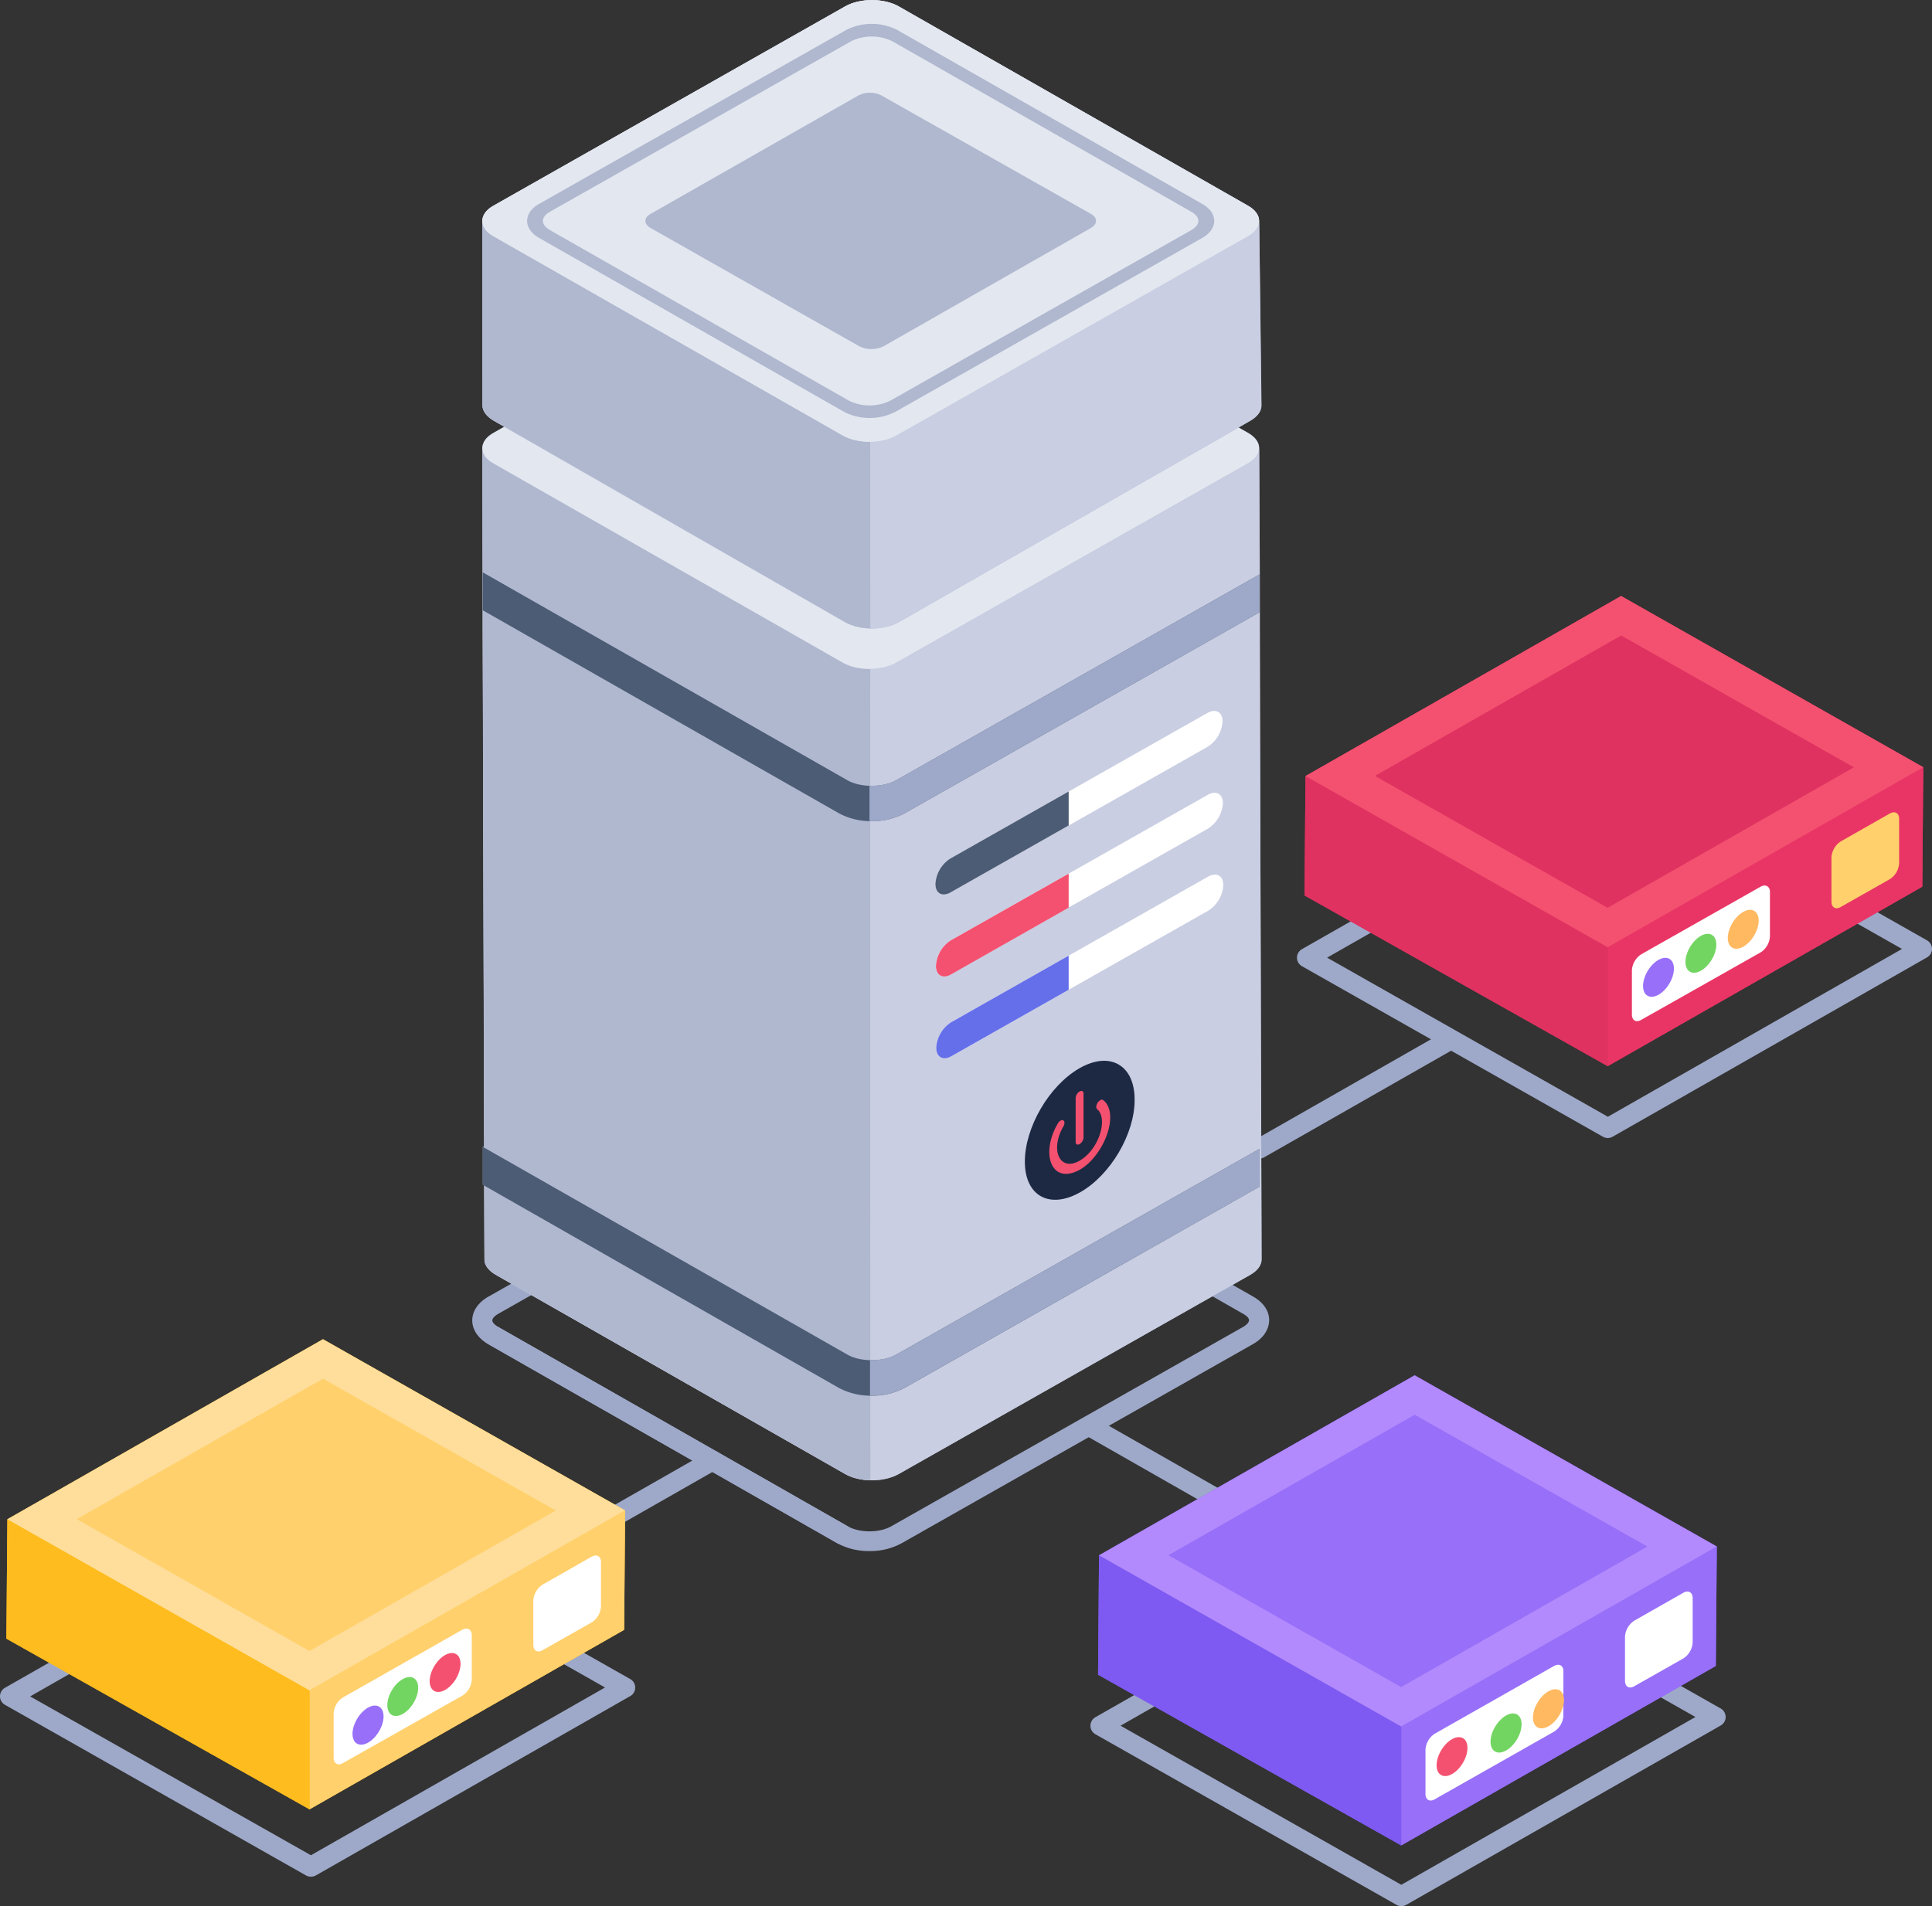 <svg viewBox="0 0 608 600" xmlns="http://www.w3.org/2000/svg"><rect x="0" y="0" width="608" height="600" fill="#333333" stroke="none"/><defs><style>.cls-1{fill:#9ea9c9;}.cls-2{fill:#febc1f;}.cls-3{fill:#ffd06c;}.cls-4{fill:#ffde9b;}.cls-5{fill:#fff;}.cls-6{fill:#986ff9;}.cls-7{fill:#72d561;}.cls-8{fill:#f45170;}.cls-9{fill:#7e5af2;}.cls-10{fill:#b28afd;}.cls-11{fill:#ffb961;}.cls-12{fill:#df3260;}.cls-13{fill:#e93565;}.cls-14{fill:#b0b8cf;}.cls-15{fill:#c9cee2;}.cls-16{fill:#4c5c75;}.cls-17{fill:#e3e7f0;}.cls-18{fill:#656fea;}.cls-19{fill:#1d2943;}</style></defs><g id="Layer_2"><g id="all"><g id="article"><path d="M408.13,489.28a3.19,3.19,0,0,1-1.6-.42l-64.72-36.92a3.08,3.08,0,0,1-1.13-4.25,3.18,3.18,0,0,1,4.33-1.13l64.71,36.92a3.08,3.08,0,0,1,1.14,4.25A3.14,3.14,0,0,1,408.13,489.28Z" class="cls-1"></path><path d="M170.84,493.31a3.14,3.14,0,0,1-2.73-1.55,3.07,3.07,0,0,1,1.13-4.25l53.39-30.45a3.18,3.18,0,0,1,4.33,1.12,3.07,3.07,0,0,1-1.14,4.25l-53.39,30.46A3.16,3.16,0,0,1,170.84,493.31Z" class="cls-1"></path><path d="M396.24,364.72a3.14,3.14,0,0,1-2.73-1.55,3.08,3.08,0,0,1,1.14-4.25l59.93-34.19a3.2,3.2,0,0,1,4.33,1.13,3.08,3.08,0,0,1-1.14,4.25L397.84,364.3A3.19,3.19,0,0,1,396.24,364.72Z" class="cls-1"></path><path d="M273.62,488.24a20.5,20.5,0,0,1-10-2.39l-110-62.75c-3.19-1.83-5-4.55-5-7.47s1.87-5.65,5.1-7.48l110.68-62.74c5.63-3.19,14.4-3.17,20,0l110,62.75c3.21,1.83,5.05,4.55,5,7.47s-1.86,5.64-5.09,7.47L283.63,485.85A20.6,20.6,0,0,1,273.62,488.24Zm.77-139a14.31,14.31,0,0,0-6.83,1.54L156.87,413.53h0c-1.42.8-1.93,1.61-1.93,2.1s.5,1.29,1.88,2.08l110,62.75c3.68,2.1,9.93,2.1,13.64,0l110.7-62.74c1.16-.66,1.91-1.49,1.91-2.1s-.49-1.28-1.89-2.08l-110-62.75A14.08,14.08,0,0,0,274.39,349.25Zm-119.1,61.59h0Z" class="cls-1"></path><path d="M441,600a3.2,3.2,0,0,1-1.58-.42l-94.68-53.66a3.08,3.08,0,0,1,0-5.38l98.88-56.42a3.27,3.27,0,0,1,3.18,0l94.68,53.67a3.08,3.08,0,0,1,0,5.38l-98.88,56.41A3.3,3.3,0,0,1,441,600Zm-88.36-56.78L441,593.3l92.56-52.82-88.35-50.07Z" class="cls-1"></path><path d="M97.85,590.75a3.23,3.23,0,0,1-1.59-.42L1.58,536.66a3.08,3.08,0,0,1,0-5.38l98.89-56.41a3.2,3.2,0,0,1,3.17,0l94.68,53.66a3.08,3.08,0,0,1,0,5.38L99.44,590.33A3.23,3.23,0,0,1,97.85,590.75ZM9.49,534,97.85,584l92.56-52.81-88.36-50.08Z" class="cls-1"></path><path d="M506,358.23a3.17,3.17,0,0,1-1.58-.42l-94.68-53.66a3.08,3.08,0,0,1,0-5.38l98.88-56.42a3.22,3.22,0,0,1,3.18,0L606.42,296a3.08,3.08,0,0,1,0,5.38l-98.89,56.42A3.23,3.23,0,0,1,506,358.23Zm-88.36-56.78L506,351.53l92.56-52.82-88.36-50.08Z" class="cls-1"></path><polygon points="101.64 421.56 2.32 478.23 2.01 515.82 97.41 569.55 196.42 513.05 196.73 475.46 101.64 421.56" class="cls-2"></polygon><polygon points="196.73 475.46 196.42 513.05 97.41 569.55 97.41 532.12 196.73 475.46" class="cls-3"></polygon><polygon points="97.41 532.12 97.41 569.55 2.01 515.82 2.32 478.23 97.41 532.12" class="cls-2"></polygon><polygon points="196.73 475.46 97.41 532.12 2.32 478.23 101.64 421.56 196.73 475.46" class="cls-4"></polygon><polygon points="24.15 478.2 101.66 433.98 174.9 475.49 97.39 519.71 24.15 478.2" class="cls-3"></polygon><path d="M148.47,514.7v14a6.35,6.35,0,0,1-3,5.08L108,554.94c-1.63,1-3,.23-3-1.65v-14a6.43,6.43,0,0,1,3-5l37.41-21.24C147.08,512.15,148.47,512.9,148.47,514.7Z" class="cls-5"></path><path d="M189.13,491.66v14a6.32,6.32,0,0,1-3,5.08l-15.29,8.67c-1.63,1-3,.23-3-1.65v-14a6.42,6.42,0,0,1,3-5l15.29-8.71C187.74,489.12,189.13,489.86,189.13,491.66Z" class="cls-5"></path><ellipse transform="matrix(0.52, -0.86, 0.86, 0.52, -408.91, 358.95)" ry="3.95" rx="6.75" cy="541.58" cx="113.41" class="cls-6"></ellipse><ellipse transform="translate(-395.99 366.71) rotate(-58.9)" ry="3.95" rx="6.75" cy="534.03" cx="126.74" class="cls-7"></ellipse><ellipse transform="translate(-383.08 374.48) rotate(-58.9)" ry="3.95" rx="6.75" cy="526.47" cx="140.08" class="cls-8"></ellipse><polygon points="445.18 432.92 345.86 489.58 345.56 527.17 440.96 580.91 539.97 524.41 540.28 486.81 445.18 432.92" class="cls-9"></polygon><polygon points="540.28 486.81 539.97 524.41 440.96 580.91 440.96 543.48 540.28 486.81" class="cls-6"></polygon><polygon points="440.96 543.48 440.96 580.91 345.56 527.17 345.87 489.58 440.96 543.48" class="cls-9"></polygon><polygon points="540.28 486.81 440.96 543.48 345.87 489.58 445.19 432.92 540.28 486.81" class="cls-10"></polygon><polygon points="367.7 489.55 445.2 445.33 518.44 486.84 440.94 531.06 367.7 489.55" class="cls-6"></polygon><path d="M492,526.05v14a6.33,6.33,0,0,1-3,5.08l-37.4,21.2c-1.64,1-3,.24-3-1.64v-14a6.42,6.42,0,0,1,3-5L489,524.45C490.62,523.51,492,524.25,492,526.05Z" class="cls-5"></path><path d="M532.68,503v14a6.36,6.36,0,0,1-3,5.09l-15.29,8.66c-1.63,1-3,.23-3-1.64v-14a6.45,6.45,0,0,1,3-5l15.29-8.7C531.28,500.47,532.68,501.21,532.68,503Z" class="cls-5"></path><ellipse transform="translate(-252.54 658.61) rotate(-58.9)" ry="3.95" rx="6.75" cy="552.94" cx="456.95" class="cls-8"></ellipse><ellipse transform="matrix(0.52, -0.86, 0.86, 0.52, -239.62, 666.37)" ry="3.95" rx="6.75" cy="545.38" cx="470.29" class="cls-7"></ellipse><ellipse transform="matrix(0.52, -0.86, 0.86, 0.52, -226.71, 674.14)" ry="3.95" rx="6.75" cy="537.83" cx="483.62" class="cls-11"></ellipse><polygon points="510.16 187.61 410.84 244.28 410.53 281.87 505.94 335.61 604.95 279.11 605.26 241.51 510.16 187.61" class="cls-12"></polygon><polygon points="605.25 241.51 604.95 279.11 505.94 335.61 505.94 298.18 605.25 241.51" class="cls-13"></polygon><polygon points="505.94 298.18 505.94 335.61 410.53 281.87 410.84 244.28 505.94 298.18" class="cls-12"></polygon><polygon points="605.25 241.51 505.94 298.18 410.84 244.28 510.16 187.61 605.25 241.51" class="cls-8"></polygon><polygon points="432.68 244.25 510.18 200.03 583.42 241.54 505.92 285.76 432.68 244.25" class="cls-12"></polygon><path d="M557,280.75v14a6.35,6.35,0,0,1-3,5.08L516.56,321c-1.63,1-3,.23-3-1.64v-14a6.44,6.44,0,0,1,3-5L554,279.15C555.6,278.21,557,279,557,280.75Z" class="cls-5"></path><path d="M597.65,257.71v14a6.32,6.32,0,0,1-3,5.08l-15.29,8.67c-1.64,1-3,.23-3-1.64v-14a6.42,6.42,0,0,1,3-5l15.29-8.7C596.26,255.17,597.65,255.91,597.65,257.71Z" class="cls-3"></path><ellipse transform="translate(-11.08 595.65) rotate(-58.9)" ry="3.95" rx="6.75" cy="307.63" cx="521.93" class="cls-6"></ellipse><ellipse transform="translate(1.84 603.41) rotate(-58.9)" ry="3.95" rx="6.75" cy="300.08" cx="535.27" class="cls-7"></ellipse><ellipse transform="translate(14.75 611.18) rotate(-58.9)" ry="3.95" rx="6.75" cy="292.52" cx="548.6" class="cls-11"></ellipse><path d="M397,396.49c0,1.7-1.19,3.39-3.45,4.76L282.81,464c-5.29,2.9-12.81,2.36-16.82,0L155.93,401.25c-2.26-1.37-3.45-3.06-3.45-4.76l-.11-23.28-.43-.32v-12l.43.22c-.59-223.49-.39-146.41-.43-163.08V180.18l-.11-39.05c0-1.8,1.08-3.59,3.45-4.86L266,73.51c4.63-2.65,12.18-2.65,16.82,0l110,62.76c2.26,1.27,3.45,3.06,3.45,4.86l.21,39.69V198.7C396.43,200,397,398,397,396.49Z" class="cls-14"></path><path d="M151.79,141.1l.13,51,0,6c0,1.34.56,199.87.56,198.4,0,1.7,1.17,3.42,3.45,4.72L266,464c4.62,2.64,12.15,2.64,16.83,0l110.69-62.74c2.34-1.33,3.51-3.08,3.51-4.8-.26-94.8-.31-105.23-.59-197.72v-6l-.16-51.67c0,1.75-1.17,3.48-3.51,4.81L282.05,208.6c-4.68,2.63-12.18,2.63-16.84,0l-110-62.74C152.93,144.53,151.79,142.83,151.79,141.1Z" class="cls-15"></path><path d="M273.85,210.55a17.62,17.62,0,0,1-8.64-2l-110-62.74c-2.31-1.33-3.45-3-3.45-4.76l.13,51,0,6c0,1.34.56,199.87.55,198.4,0,1.7,1.18,3.42,3.46,4.73L266,464a17,17,0,0,0,7.89,1.92Z" class="cls-14"></path><path d="M151.92,180.16l0,11.94L264,256a21.12,21.12,0,0,0,10.37,2.48A21.54,21.54,0,0,0,284.71,256L396.4,192.72V180.81L282.07,245.59c-4.2,2.37-11.27,2.37-15.42,0Z" class="cls-16"></path><path d="M282.07,245.59a16.47,16.47,0,0,1-8.44,1.7v11.12c.24,0,.46.08.7.08A21.43,21.43,0,0,0,284.71,256L396.4,192.72V180.81Z" class="cls-1"></path><path d="M155.29,136.28c-4.67,2.64-4.68,6.93-.06,9.56l110,62.75c4.64,2.65,12.15,2.65,16.82,0l110.69-62.73c4.66-2.64,4.68-6.92,0-9.56l-110-62.75c-4.62-2.64-12.15-2.65-16.8,0Z" class="cls-17"></path><path d="M299.11,270.22a10.21,10.21,0,0,0-4.74,8.06c0,3,2.15,4.13,4.77,2.64L380,235.1a10.21,10.21,0,0,0,4.74-8c0-3-2.17-4.14-4.77-2.67Z" class="cls-5"></path><path d="M299.24,296a10.2,10.2,0,0,0-4.74,8c0,3,2.15,4.16,4.77,2.67l80.84-45.82a10.18,10.18,0,0,0,4.73-8c0-2.93-2.1-4.16-4.76-2.65Z" class="cls-5"></path><path d="M299.37,321.76a10.24,10.24,0,0,0-4.74,8.06c0,2.95,2.15,4.15,4.77,2.66l80.84-45.82a10.21,10.21,0,0,0,4.73-8.05c0-3-2.18-4.13-4.76-2.67Z" class="cls-5"></path><path d="M299.11,270.22l37.2-21.08v10.71l-37.17,21.07c-2.62,1.49-4.76.31-4.77-2.65A10.21,10.21,0,0,1,299.11,270.22Z" class="cls-16"></path><path d="M299.24,296l37.07-21v10.72l-37,21c-2.62,1.49-4.76.31-4.77-2.67A10.2,10.2,0,0,1,299.24,296Z" class="cls-8"></path><path d="M299.37,321.76l36.94-20.94v10.74L299.4,332.48c-2.62,1.49-4.76.29-4.77-2.66A10.24,10.24,0,0,1,299.37,321.76Z" class="cls-18"></path><path d="M343.39,143.25,278.06,180.5a8.84,8.84,0,0,1-7.65,0l-65.76-37.25c-2.05-1.27-2.05-3.17,0-4.34L270,101.66a7.94,7.94,0,0,1,7.54,0l65.87,37.25C345.43,140.08,345.43,142,343.39,143.25Z" class="cls-14"></path><path d="M151.92,361l0,11.94,112,63.91a21.12,21.12,0,0,0,10.37,2.48,21.54,21.54,0,0,0,10.38-2.45L396.4,373.52V361.61L282.07,426.39c-4.2,2.37-11.27,2.37-15.42,0Z" class="cls-16"></path><path d="M282.07,426.39a16.49,16.49,0,0,1-8.27,1.72v11.12c.18,0,.35.06.53.06a21.54,21.54,0,0,0,10.38-2.45L396.4,373.52V361.61Z" class="cls-1"></path><path d="M357.06,346.06c.13,10.76-7.61,23.91-17.21,29.29s-17.33,1.08-17.33-9.68,7.6-23.91,17.2-29.41S357.06,335.31,357.06,346.06Z" class="cls-19"></path><path d="M339.76,343.57c.67-.38,1.23-.09,1.23.69l0,13.79a2.64,2.64,0,0,1-1.23,2.08c-.69.4-1.25.11-1.25-.68l0-13.78A2.6,2.6,0,0,1,339.76,343.57Z" class="cls-8"></path><path d="M333.75,352.76a.89.89,0,0,1,.85-.1c.5.28.52,1.15,0,2-4.14,7.21-1.2,14,4.76,10.91l.36-.19c6.2-3.52,9.06-13.35,5.56-16.22-.45-.35-.36-1.28.18-2.09a2.24,2.24,0,0,1,.77-.74.83.83,0,0,1,1,0c5.32,4.38,0,17.67-7.42,21.87l-.54.28c-8.38,4.23-11.89-5.29-6.43-14.72A2.46,2.46,0,0,1,333.75,352.76Z" class="cls-8"></path><path d="M396.93,127.68c0,1.7-1.18,3.39-3.45,4.77L282.81,195.87c-5.29,2.9-12.81,2.36-16.82,0L155.28,132.4c-2.26-1.38-3.45-3.07-3.45-4.76v-58c0-1.8,1.08-3.6,3.45-4.87L266,2c4.63-2.64,12.18-2.64,16.82,0l110,62.76c2.26,1.27,3.45,3.07,3.45,4.87Z" class="cls-14"></path><path d="M151.79,69.58l.07,58.06c0,1.7,1.17,3.43,3.46,4.73L266,195.85c4.62,2.64,12.15,2.64,16.83,0l110.66-63.41c2.34-1.33,3.51-3.08,3.51-4.8l-.72-58.11c0,1.75-1.17,3.47-3.51,4.8L282.05,137.07c-4.68,2.64-12.18,2.64-16.84,0l-110-62.74C152.93,73,151.79,71.3,151.79,69.58Z" class="cls-15"></path><path d="M273.85,139a17.51,17.51,0,0,1-8.64-2l-110-62.74c-2.31-1.33-3.45-3-3.45-4.75l.07,58.06c0,1.7,1.17,3.43,3.46,4.73L266,195.85a17.13,17.13,0,0,0,7.89,1.92Z" class="cls-14"></path><path d="M155.29,64.75c-4.67,2.65-4.68,6.93-.06,9.57l110,62.75c4.64,2.65,12.15,2.65,16.82,0L392.73,74.33c4.66-2.64,4.68-6.91,0-9.56L282.78,2C278.16-.62,270.63-.63,266,2Z" class="cls-17"></path><path d="M155.29,64.75c-4.67,2.65-4.68,6.93-.06,9.57l110,62.75c4.64,2.65,12.15,2.65,16.82,0L392.73,74.33c4.66-2.64,4.68-6.91,0-9.56L282.78,2C278.16-.62,270.63-.63,266,2Z" class="cls-17"></path><path d="M265.64,129.65l-96-54.77c-5-2.83-5-7.86,0-10.69L266.31,9.43a17.73,17.73,0,0,1,16.05,0l96,54.77c5,2.83,5,7.85,0,10.69l-96.61,54.75A17.74,17.74,0,0,1,265.64,129.65ZM267.82,13,173.17,66.6c-2.92,1.65-3.25,4,0,5.88l94,53.65a14.83,14.83,0,0,0,13,0l94.65-53.65c3.07-1.73,3.1-4.12,0-5.87L280.83,13A14.82,14.82,0,0,0,267.82,13Z" class="cls-14"></path><path d="M343.39,71.72,278.06,109a8.77,8.77,0,0,1-7.65,0L204.65,71.72c-2.05-1.27-2.05-3.17,0-4.34L270,30.13a7.94,7.94,0,0,1,7.54,0l65.87,37.25C345.43,68.55,345.43,70.45,343.39,71.72Z" class="cls-14"></path><path d="M265.22,486.27a3.26,3.26,0,0,1-1.59-.42l-110-62.75a3.1,3.1,0,0,1-1.14-4.26,3.17,3.17,0,0,1,4.33-1.12l110,62.75a3.07,3.07,0,0,1,1.13,4.25A3.16,3.16,0,0,1,265.22,486.27Z" class="cls-1"></path></g></g></g></svg>